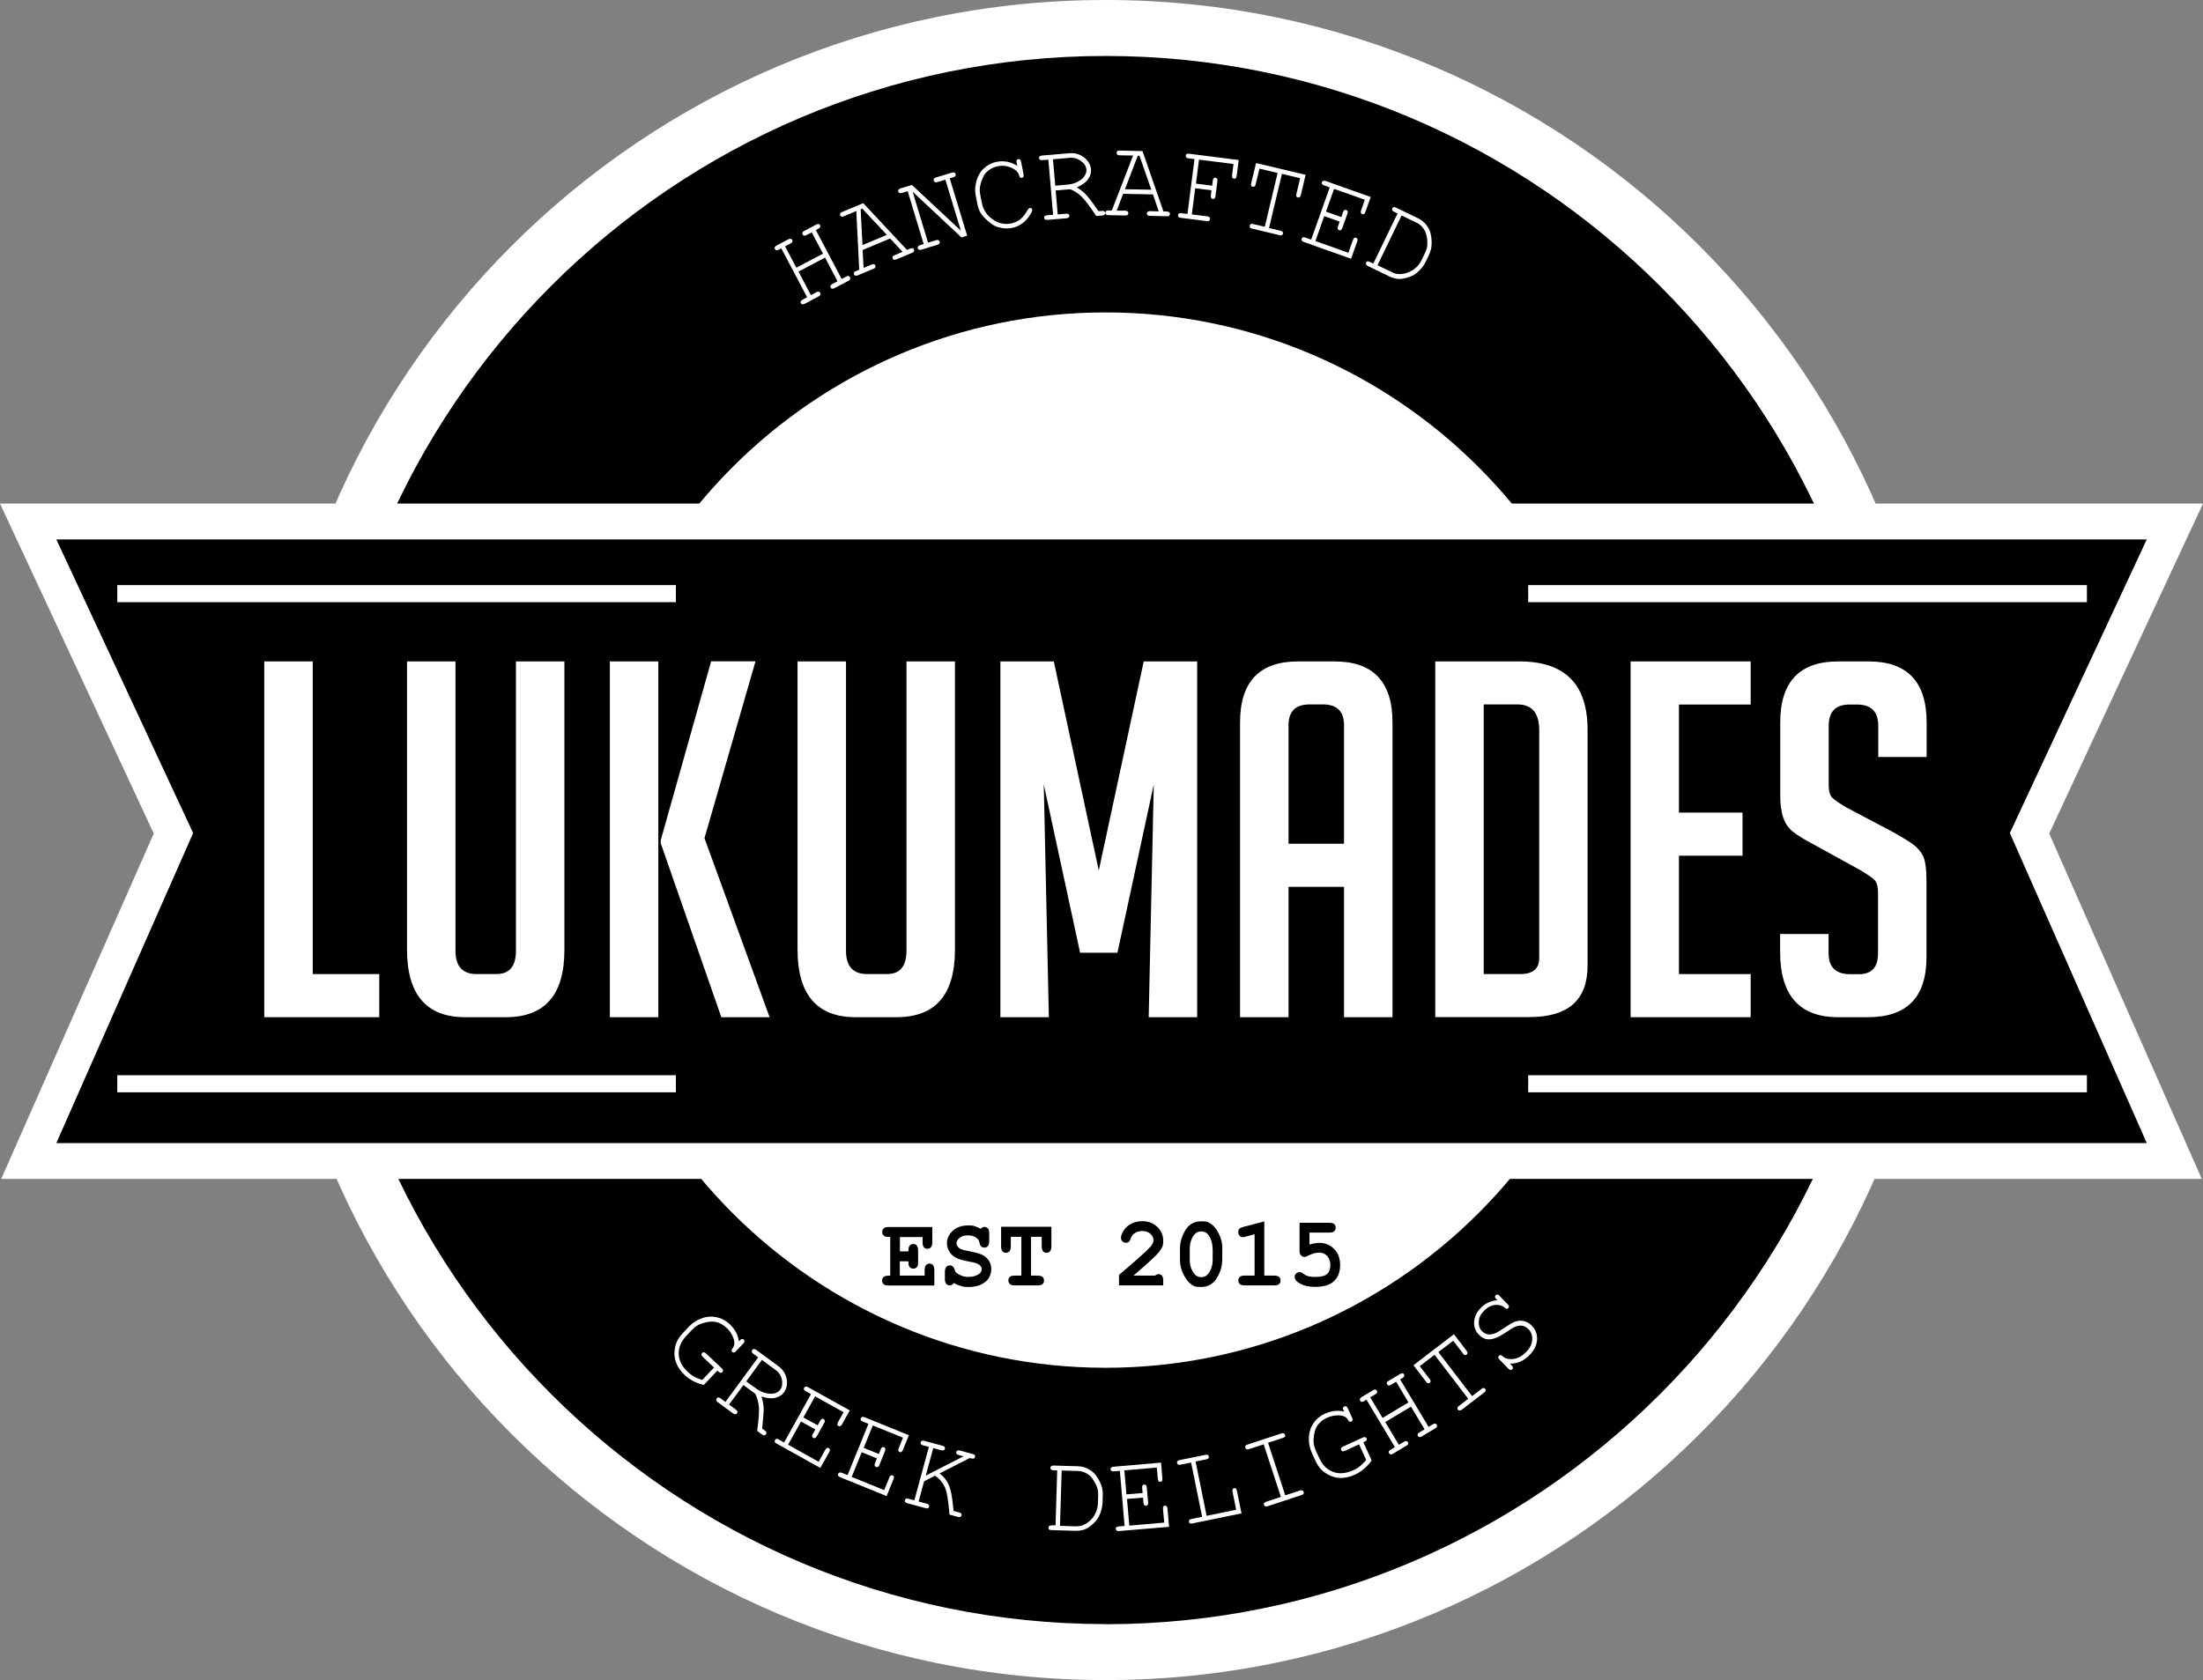 <?xml version="1.0" encoding="UTF-8"?>
<svg id="Layer_1" xmlns="http://www.w3.org/2000/svg" version="1.1" viewBox="0 0 1818.1 1386.9">
  <rect x="0" y="0" width="1818.1" height="1386.9" fill="#808080" stroke="none"/>
  <!-- Generator: Adobe Illustrator 29.1.0, SVG Export Plug-In . SVG Version: 2.1.0 Build 142)  -->
  <defs>
    <style>
      .st0 {
        fill: #fff;
      }
    </style>
  </defs>
  <path class="st0" d="M1605.8,693.4C1605.8,310.5,1295.4,0,912.4,0S219,310.5,219,693.4s310.5,693.5,693.4,693.5,693.4-310.5,693.4-693.5h0Z"/>
  <path d="M912.4,1340.7c-356.9,0-647.3-290.4-647.3-647.3S555.5,46.2,912.4,46.2s647.3,290.4,647.3,647.3-290.4,647.3-647.3,647.3h0Z"/>
  <path class="st0" d="M912.4,1129.1c-240.2,0-435.6-195.4-435.6-435.6s195.4-435.6,435.6-435.6,435.6,195.4,435.6,435.6-195.4,435.6-435.6,435.6h0Z"/>
  <polygon class="st0" points="1 973.2 126.9 688.1 0 415.7 1818.1 415.7 1691.2 688.1 1817.1 973.2 1 973.2 1 973.2"/>
  <polygon points="1771.7 445.3 46.5 445.3 159.4 687.7 46.5 943.6 1771.7 943.6 1658.7 687.7 1771.7 445.3 1771.7 445.3"/>
  <polygon class="st0" points="96.8 497.1 96.8 483 557.8 483 557.8 497.1 96.8 497.1 96.8 497.1"/>
  <polygon class="st0" points="1261.2 497.1 1261.2 483 1722.3 483 1722.3 497.1 1261.2 497.1 1261.2 497.1"/>
  <polygon class="st0" points="96.8 901.7 96.8 887.6 557.8 887.6 557.8 901.7 96.8 901.7 96.8 901.7"/>
  <polygon class="st0" points="1261.2 901.7 1261.2 887.6 1722.3 887.6 1722.3 901.7 1261.2 901.7 1261.2 901.7"/>
  <polygon class="st0" points="313 839.7 218.1 839.7 218.1 546 258.1 546 258.1 804.1 313 804.1 313 839.7 313 839.7"/>
  <path class="st0" d="M465.8,546v238.1c0,37.1-16.1,55.6-48.3,55.6h-33.7c-31.9,0-47.9-18.7-47.9-56v-237.7h40v238.9c0,12.8,5.8,19.2,17.5,19.2h16.2c10.8,0,16.2-6.4,16.2-19.2v-238.9h40Z"/>
  <path class="st0" d="M635.3,839.7h-40l-50-143.6v-2.5l41.6-147.7h36.6l-42.1,146,53.7,147.7h0ZM543.3,839.7h-40v-293.7h40v293.7h0Z"/>
  <path class="st0" d="M788.1,546v238.1c0,37.1-16.1,55.6-48.3,55.6h-33.7c-31.9,0-47.9-18.7-47.9-56v-237.7h40v238.9c0,12.8,5.8,19.2,17.5,19.2h16.2c10.8,0,16.2-6.4,16.2-19.2v-238.9h40Z"/>
  <polygon class="st0" points="906.8 718.6 943.9 546 988 546 988 839.7 948 839.7 952.2 647.5 922.2 786.5 891.4 786.5 861.4 647.5 865.6 839.7 825.6 839.7 825.6 546 869.7 546 906.8 718.6 906.8 718.6"/>
  <path class="st0" d="M1109.2,696.5v-97.8c0-11.5-5.8-17.2-17.5-17.2h-10.8c-11.7,0-17.5,5.7-17.5,17.2v97.8h45.8ZM1063.4,839.7h-40v-243.4c0-33.5,16-50.3,47.9-50.3h30c31.9,0,47.9,16.8,47.9,50.3v243.4h-40v-107.6h-45.8v107.6h0Z"/>
  <path class="st0" d="M1224.5,804.1h30c10.6,0,15.8-4.4,15.8-13.1v-188.2c0-14.2-6-21.3-17.9-21.3h-27.9v222.5h0ZM1184.5,839.7v-293.7h69.5c37.5,0,56.2,18.8,56.2,56.4v194.7c0,28.4-16,42.5-47.9,42.5h-77.9Z"/>
  <polygon class="st0" points="1345.7 839.7 1345.7 546 1444.8 546 1444.8 581.6 1385.6 581.6 1385.6 670.8 1438.1 670.8 1438.1 706.4 1385.6 706.4 1385.6 804.1 1444.8 804.1 1444.8 839.7 1345.7 839.7 1345.7 839.7"/>
  <path class="st0" d="M1550.1,625v-25.8c0-11.7-5.8-17.6-17.5-17.6h-6.3c-11.4,0-17.1,5.9-17.1,17.6v48.7c0,5.5,1.1,9.1,3.3,11,2.2,1.9,5.8,4.4,10.8,7.4l37.9,20c8.3,4.6,14.2,8.2,17.7,10.8,3.5,2.6,6.2,5.7,8.1,9.4,1.9,3.7,2.9,10.7,2.9,21.1v62.6c0,33-16.1,49.5-48.3,49.5h-24.6c-31.9,0-47.9-18-47.9-54v-14.7h40v16c0,11.5,6,17.2,17.9,17.2h7.1c10.6,0,15.8-5.7,15.8-17.2v-49.9c0-5.5-1.1-9.1-3.3-11.1-2.2-1.9-5.8-4.4-10.8-7.4l-37.9-20.9c-8.3-4.4-14.4-8-18.1-11-3.7-3-6.5-6.9-8.1-11.7-1.7-4.8-2.5-11-2.5-18.6v-60.1c0-33.5,16-50.3,47.9-50.3h25c31.9,0,47.9,16.8,47.9,50.3v28.6h-40Z"/>
  <path class="st0" d="M681,212.6l-22,11.6,10.2,19.4,4.5-2.4c.8-.4,1.4-.6,2-.4.5.1.9.5,1.2,1,.3.5.3,1,.1,1.5s-.7,1-1.4,1.4l-11.5,6.1c-.8.4-1.4.5-2,.4-.5-.1-.9-.5-1.2-.9-.3-.5-.3-1-.1-1.5.2-.5.7-.9,1.5-1.4l3.8-2-21.3-40.4-2.1,1.1c-.8.4-1.5.6-2,.5-.5-.1-.9-.5-1.2-1-.3-.5-.3-1-.1-1.5.2-.5.7-1,1.5-1.4l9.8-5.2c.8-.4,1.4-.6,1.9-.4.5.1.9.5,1.2,1,.3.5.3,1,.1,1.5-.2.5-.7.9-1.5,1.4l-4.5,2.4,9.3,17.6,22-11.6-9.3-17.6-4.4,2.3c-.8.4-1.4.6-1.9.4-.5-.1-.9-.4-1.2-1-.3-.5-.3-1-.2-1.5.2-.5.7-.9,1.5-1.4l9.9-5.2c.8-.4,1.5-.6,2-.5.5.1.9.4,1.2,1,.3.5.3,1,.1,1.5-.2.5-.7,1-1.5,1.4l-2.1,1.1,21.3,40.4,3.8-2c.8-.4,1.4-.6,1.9-.4.5.1.9.4,1.2,1,.3.5.3,1,.1,1.5-.2.5-.7,1-1.4,1.4l-11.6,6.1c-.8.4-1.4.5-2,.4-.5-.1-.9-.5-1.1-.9-.3-.5-.3-1-.2-1.5.2-.5.7-.9,1.5-1.4l4.4-2.3-10.2-19.4h0Z"/>
  <path class="st0" d="M731.9,193.9l-20.3-21.7-1.3.5,1.5,29.6,20.1-8.4h0ZM734.7,196.8l-22.8,9.6.8,14.8,6.6-2.8c.8-.3,1.5-.4,2-.3.5.2.9.5,1.1,1.1.2.5.2,1,0,1.5-.2.5-.7.9-1.6,1.2l-12.9,5.4c-.8.3-1.5.4-2,.2-.5-.2-.9-.5-1.1-1-.2-.5-.2-1,0-1.5.2-.5.7-.9,1.6-1.2l2.7-1.1-2.4-48.5-10.2,4.3c-.8.3-1.5.4-2,.3-.5-.2-.9-.5-1.1-1.1-.2-.5-.2-1,0-1.5.2-.5.7-.9,1.6-1.2l17.4-7.3,36.1,38.6,2.7-1.1c.8-.3,1.5-.4,2-.3.5.2.9.5,1.1,1.1.2.5.2,1,0,1.5-.2.5-.7.9-1.6,1.2l-12.9,5.4c-.9.3-1.5.4-2,.3-.5-.2-.9-.5-1.1-1-.2-.5-.2-1,0-1.5.2-.5.8-.9,1.6-1.2l6.6-2.8-10.2-10.9h0Z"/>
  <path class="st0" d="M798.1,194.6l-4.6,1.4-40.3-37.7,12.7,42,6.6-2c.9-.3,1.6-.3,2,0,.5.2.8.6,1,1.2.2.5.1,1-.2,1.5-.3.5-.8.8-1.7,1.1l-13.2,4c-.9.3-1.6.3-2,0s-.8-.6-1-1.1c-.2-.5-.1-1,.2-1.5.3-.4.8-.8,1.7-1.1l3-.9-13.2-43.7-4.8,1.5c-.9.3-1.5.3-2,0-.5-.2-.8-.6-1-1.2-.2-.5-.1-1,.2-1.5.3-.4.8-.8,1.7-1.1l9.4-2.8,40.4,37.7-12.8-42.1-6.6,2c-.9.3-1.5.3-2,0-.5-.2-.8-.6-1-1.2-.2-.6-.1-1,.1-1.5.3-.4.8-.8,1.7-1.1l13.3-4c.9-.3,1.5-.3,2,0,.5.2.8.6,1,1.2.2.6.1,1.1-.2,1.5-.3.5-.8.8-1.7,1.1l-3,.9,14.4,47.4h0Z"/>
  <path class="st0" d="M839.5,136.8l-.5-2.6c-.2-.9-.1-1.6.1-2,.3-.5.7-.7,1.2-.8.6-.1,1,0,1.5.3.4.3.7.9.9,1.8l2,10.4c.2.9.1,1.6-.1,2.1-.3.4-.7.7-1.2.8-.5.1-.9,0-1.4-.3-.4-.3-.7-.8-.9-1.6-.6-2.5-2.4-4.4-5.3-5.9-3.9-2-8-2.6-12.3-1.8-2.8.5-5.4,1.7-7.7,3.5-1.7,1.3-3,2.7-3.8,4.3-1.5,2.7-2.5,5.6-3.1,8.6-.4,2.2-.4,4.7.1,7.3l1.3,6.6c1.1,5.6,4,10.1,8.8,13.5,4.8,3.4,9.8,4.5,15.1,3.5,3.2-.6,5.9-1.9,8.1-3.7,2.2-1.9,4.2-4.5,6-7.8.4-.7.9-1.1,1.5-1.3.5-.1,1,0,1.4.2.4.3.6.7.7,1.2.1.7-.3,1.9-1.3,3.5-1.9,3.2-4.2,5.8-6.9,7.8-2.7,2-5.6,3.2-8.7,3.8-2.7.5-5.5.5-8.4,0-2.3-.4-4.2-1-5.8-1.8-1.6-.8-3.6-2.3-6.1-4.5-2.5-2.2-4.3-4.3-5.5-6.3-1.2-2-2-4.3-2.5-6.9l-1.5-7.6c-.7-3.7-.5-7.7.7-11.9,1.2-4.2,3.3-7.7,6.3-10.4,3-2.7,6.4-4.5,10.4-5.2,6.1-1.2,11.7,0,16.9,3.3h0Z"/>
  <path class="st0" d="M870.9,153.3l10.2-.9c3.3-.3,6.2-1.1,8.7-2.6,2.6-1.4,4.4-3,5.4-4.8,1.1-1.7,1.5-3.5,1.4-5.1-.2-2.6-1.7-4.9-4.4-6.9-2.7-2.1-5.9-3-9.4-2.7l-13.8,1.2,1.9,21.8h0ZM871.2,157.1l1.7,19.9,6.9-.6c.9,0,1.6,0,2,.4.4.3.7.8.7,1.3,0,.6-.1,1-.5,1.4-.4.4-1,.6-1.9.7l-15.7,1.3c-.9,0-1.5,0-2-.4-.4-.3-.7-.8-.7-1.3,0-.6,0-1,.5-1.4.4-.4,1-.6,1.9-.7l5-.4-3.9-45.5-5,.4c-.9,0-1.5,0-2-.4-.4-.3-.7-.8-.7-1.3,0-.6.1-1.1.5-1.4.4-.4,1-.6,1.9-.7l22.6-1.9c4.7-.4,8.7.8,12.2,3.5,3.4,2.7,5.3,6,5.7,9.8.2,2.7-.5,5.4-2.3,8-1.8,2.6-4.9,4.9-9.4,6.9,2.8,1.7,5.3,3.6,7.4,5.8,2.1,2.2,5.6,6.8,10.4,13.8l2.9-.2c.9,0,1.5,0,2,.4.4.3.6.8.7,1.3,0,.5-.1,1-.5,1.4-.4.4-1,.6-1.9.7l-5,.4c-5.3-8.1-9.4-13.4-12.2-16.1-2.8-2.7-5.9-4.7-9.3-6l-11.9,1h0Z"/>
  <path class="st0" d="M950.2,156.7l-9.8-28.1h-1.4s-10.6,27.6-10.6,27.6l21.8.4h0ZM951.6,160.5l-24.7-.5-5.3,13.9h7.2c.9.2,1.5.3,1.9.7.4.4.6.8.5,1.4,0,.5-.2,1-.6,1.4-.4.3-1,.5-1.9.5l-14-.3c-.9,0-1.5-.2-1.9-.6-.4-.4-.6-.8-.6-1.4,0-.6.2-1,.6-1.4.4-.3,1-.5,1.9-.5h2.9s17.5-45.3,17.5-45.3l-11.1-.2c-.9,0-1.5-.2-1.9-.6-.4-.4-.6-.8-.6-1.4,0-.6.2-1,.6-1.4.4-.4,1-.5,1.9-.5l18.9.4,17.3,49.9h2.9c.9,0,1.5.3,1.9.6.4.4.6.8.5,1.4,0,.5-.2,1-.6,1.4-.4.4-1,.5-1.9.5l-14-.3c-.9,0-1.6-.2-2-.6-.4-.4-.6-.8-.5-1.4,0-.6.2-1,.6-1.4.4-.3,1.1-.5,2-.5l7.2.2-4.8-14.1h0Z"/>
  <path class="st0" d="M986.4,155.3l-2.8,21.7,12.8,1.6c.9.1,1.5.4,1.8.8.3.4.5.9.4,1.5,0,.5-.3,1-.7,1.3-.4.3-1.1.4-2,.3l-21.5-2.7c-.9-.1-1.5-.4-1.8-.8-.3-.4-.5-.9-.4-1.4,0-.6.3-1,.8-1.3.4-.3,1.1-.4,2-.3l5,.6,5.8-45.3-5-.6c-.9-.1-1.5-.4-1.8-.8-.3-.4-.5-.9-.4-1.4,0-.6.4-1,.8-1.4.4-.3,1-.3,1.9-.2l41,5.2-1.7,13.1c-.1.9-.4,1.5-.8,1.9-.4.3-.9.5-1.4.4-.6,0-1-.3-1.3-.8-.3-.4-.4-1.1-.3-2l1.2-9.3-28.5-3.6-2.5,19.8,13.4,1.7.5-4.3c.1-.9.4-1.5.8-1.9.4-.3.9-.5,1.4-.4.5,0,.9.3,1.3.8.3.4.4,1.1.3,2l-1.6,12.4c-.1.9-.4,1.5-.8,1.9-.4.4-.9.5-1.4.4-.6,0-1-.3-1.3-.8-.3-.4-.4-1.1-.3-2l.5-4.3-13.3-1.7h0Z"/>
  <path class="st0" d="M1057.9,143.8l-10.6,44.4,9.5,2.3c.9.2,1.5.5,1.7.9.3.4.4.9.3,1.5-.1.5-.4.9-.9,1.2-.5.3-1.1.3-2,0l-22.6-5.4c-.9-.2-1.5-.5-1.7-1-.3-.4-.4-.9-.2-1.5.1-.6.4-1,.9-1.2.4-.3,1.1-.3,2,0l9.5,2.2,10.6-44.4-15-3.6-3.1,12.9c-.2.9-.5,1.5-1,1.8-.4.3-.9.4-1.5.3-.5-.1-.9-.4-1.2-.9-.3-.5-.3-1.2,0-2.1l4-16.6,40.9,9.7-3.9,16.6c-.2.9-.5,1.5-1,1.8-.4.3-.9.4-1.5.3-.5-.1-.9-.4-1.2-.9-.2-.5-.3-1.2,0-2.1l3.1-12.9-15-3.6h0Z"/>
  <path class="st0" d="M1092.9,178.3l-7.3,20.7,27.2,9.7,3.8-10.6c.3-.9.7-1.4,1.1-1.7.5-.3.9-.3,1.5-.1.5.2.9.5,1.1,1,.2.5.1,1.2-.2,2l-5.1,14.3-39.1-13.9c-.8-.3-1.4-.7-1.6-1.2-.2-.5-.3-1,0-1.5.2-.5.5-.9,1-1.1.5-.2,1.1-.1,2,.2l4.8,1.7,15.3-43.1-4.8-1.7c-.8-.3-1.4-.7-1.6-1.1-.2-.5-.3-1,0-1.5.2-.5.5-.9,1-1.1.5-.2,1.1-.2,2,.1l37.2,13.2-4.4,12.4c-.3.9-.7,1.4-1.1,1.7-.5.2-1,.3-1.5,0-.5-.2-.9-.5-1.1-1-.2-.5-.1-1.2.2-2l3.1-8.8-25.4-9-6.7,18.8,12.7,4.5,1.4-4.1c.3-.9.7-1.4,1.2-1.7.5-.3,1-.3,1.5,0,.5.2.9.5,1.1,1,.2.5.1,1.2-.2,2l-4.2,11.8c-.3.9-.7,1.4-1.2,1.7-.5.2-.9.3-1.5.1-.5-.2-.9-.5-1.1-1-.2-.5-.2-1.2.2-2l1.4-4.1-12.7-4.5h0Z"/>
  <path class="st0" d="M1136.9,219l12.3,5.9c2.8,1.4,6,1.7,9.4,1,3.4-.7,6.4-2.1,8.9-4.1,2.5-2,4.4-4.3,5.6-6.9l3-6.2c1-2.1,1.6-4.2,1.8-6.2.2-2.9,0-5.9-.8-8.9-.4-1.7-1.3-3.5-2.7-5.4-1.4-1.9-3.2-3.4-5.4-4.4l-12.3-5.9-19.9,41.1h0ZM1133.5,217.3l19.9-41.1-2.9-1.4c-.8-.4-1.3-.8-1.5-1.3-.2-.5-.2-1,0-1.5.2-.5.6-.9,1.1-1,.5-.1,1.2,0,2,.4l18.2,8.8c2.8,1.4,5.1,3.2,6.9,5.6,1.8,2.3,2.9,4.6,3.4,6.7.9,3.6,1.1,7.2.8,10.6-.2,2.5-1.1,5.2-2.4,8l-2.3,4.8c-1.7,3.5-4.1,6.6-7.3,9.2-3.1,2.6-7.1,4.2-11.8,5-3.5.5-7,0-10.5-1.7l-18.2-8.8c-.8-.4-1.3-.8-1.5-1.3-.2-.5-.2-1,0-1.5.3-.5.6-.9,1.1-1,.5-.2,1.1,0,2,.4l2.9,1.4h0Z"/>
  <path d="M742.6,1041v12h20.5v-4.4c0-2,.4-3.4,1.1-4.2.7-.8,1.7-1.3,2.9-1.3s2.1.4,2.9,1.3c.7.8,1.1,2.2,1.1,4.2v12.6h-37.8c-1.9,0-3.3-.4-4.1-1.1-.8-.8-1.2-1.7-1.2-3s.4-2.2,1.3-2.9c.8-.8,2.2-1.1,4.1-1.1h1.3v-32h-1.3c-1.9,0-3.3-.4-4.1-1.1-.8-.8-1.2-1.7-1.2-3s.4-2.2,1.2-3c.8-.8,2.2-1.1,4.1-1.1h36v12.5c0,1.9-.4,3.3-1.1,4.2-.7.8-1.7,1.3-2.9,1.3s-2.2-.4-2.9-1.2c-.7-.8-1.1-2.2-1.1-4.2v-4.3h-18.7v11.8h7c0-2.1.2-3.5.6-4.1.8-1.3,2-2,3.4-2s2.1.4,2.9,1.3c.7.8,1.1,2.2,1.1,4.2v9.4c0,1.8-.2,3-.6,3.6-.8,1.3-2,1.9-3.4,1.9s-2.6-.6-3.4-2c-.4-.6-.6-2-.6-4.1h-7Z"/>
  <path d="M787.2,1059.1c-.7.9-1.3,1.4-1.7,1.6-.4.2-.9.4-1.6.4-1.2,0-2.2-.4-3-1.3-.8-.8-1.1-2.2-1.1-4.2v-5.5c0-2,.4-3.4,1.1-4.2.7-.8,1.7-1.3,3-1.3s1.7.3,2.4.8c.6.5,1.1,1.4,1.5,2.5.3,1.2.7,2,1.1,2.4.8.8,2.1,1.7,4,2.5,1.9.9,4,1.3,6.3,1.3,3.6,0,6.5-.8,8.8-2.5,1.5-1,2.2-2.3,2.2-3.8s-.4-2-1.1-2.8c-.7-.9-1.9-1.6-3.4-2.2-1-.4-3.4-.9-7-1.6-4.4-.8-7.7-1.8-9.9-3-2.2-1.2-4-2.8-5.3-5-1.3-2.1-2-4.4-2-6.9,0-3.9,1.6-7.3,4.8-10.3,3.2-2.9,7.4-4.4,12.5-4.4s4,.2,5.7.7c1.8.5,3.4,1.2,4.8,2.1,1-1,2.1-1.6,3.1-1.6s2.1.4,2.9,1.3c.7.8,1.1,2.2,1.1,4.2v6.1c0,2-.4,3.4-1.1,4.2-.7.8-1.7,1.3-2.9,1.3s-1.8-.3-2.6-.9c-.6-.4-1-1.4-1.3-2.7-.3-1.4-.7-2.3-1.1-2.9-.8-1-1.9-1.9-3.4-2.6-1.5-.7-3.3-1-5.2-1-2.9,0-5.2.7-6.9,2.1-1.7,1.4-2.5,2.8-2.5,4.3s.4,2,1,2.9c.7.9,1.7,1.7,3,2.2.9.4,3.4,1,7.5,1.8,4.1.8,7.3,1.7,9.5,2.7,2.2,1,4,2.5,5.5,4.6,1.5,2.1,2.2,4.6,2.2,7.5s-1.4,7.3-4.2,9.7c-3.7,3.2-8.4,4.8-14.2,4.8s-4.4-.3-6.5-.8c-2.1-.5-4.1-1.4-6.1-2.5h0Z"/>
  <path d="M850.9,1021v32h5.4c1.9,0,3.3.4,4.1,1.1.8.8,1.2,1.7,1.2,3s-.4,2.2-1.2,2.9c-.8.8-2.2,1.1-4.1,1.1h-18.8c-1.9,0-3.3-.4-4.1-1.1-.8-.8-1.2-1.7-1.2-3s.4-2.2,1.2-2.9c.8-.8,2.2-1.1,4.1-1.1h5.4v-32h-8.7v7.7c0,2-.4,3.4-1.1,4.2s-1.7,1.3-2.9,1.3-2.1-.4-2.9-1.3-1.1-2.2-1.1-4.2v-16h41.5v16c0,2-.4,3.4-1.1,4.2-.7.8-1.7,1.3-2.9,1.3s-2.1-.4-2.9-1.3c-.7-.8-1.1-2.2-1.1-4.2v-7.7h-8.8Z"/>
  <path d="M935.7,1053h17.6c1-.8,1.9-1.2,2.7-1.2,1.2,0,2.2.4,2.9,1.2.7.8,1.1,2.2,1.1,4.2v3.9h-36.5v-8.7c14.5-12.2,23.2-20,26.2-23.5,1.5-1.8,2.3-3.5,2.3-5.1s-.9-3.8-2.6-5.3c-1.7-1.5-4-2.3-6.8-2.3s-5.3.9-7.2,2.6c-1,.9-1.8,2.2-2.4,4-.4,1.1-.9,1.9-1.5,2.4-.6.5-1.4.7-2.4.7s-2-.4-2.8-1.2c-.8-.8-1.2-1.7-1.2-2.8,0-1.6.7-3.6,2.2-6,1.4-2.4,3.6-4.3,6.3-5.7,2.8-1.4,5.8-2.1,9.1-2.1,5.1,0,9.2,1.6,12.4,4.7,3.2,3.1,4.9,6.9,4.9,11.3s-.5,4.4-1.4,6.3c-.9,1.9-3.1,4.6-6.7,8-2.8,2.7-8.2,7.5-16.2,14.4h0Z"/>
  <path d="M1000.7,1030.8c0-4.4-1.2-8.3-3.6-11.6-1.4-1.8-3.3-2.7-5.8-2.7s-4.4,1-5.9,3c-2.3,3.1-3.5,6.8-3.5,11.4v9c0,4.5,1.2,8.4,3.7,11.6,1.4,1.8,3.3,2.8,5.8,2.8s4.4-1,5.9-3c2.3-3.1,3.5-6.8,3.5-11.4v-9h0ZM1008.7,1030.8v9c0,5.3-1.5,10.4-4.5,15.3-3,4.9-7.3,7.3-12.9,7.3s-6-.7-8.2-2.2c-2.2-1.4-4.3-4.1-6.3-8-2-3.9-3-8-3-12.4v-9c0-5.3,1.5-10.4,4.5-15.3,3-4.9,7.3-7.3,12.9-7.3s5.9.7,8.2,2.1c2.2,1.4,4.4,4.1,6.4,8,2,3.9,3,8,3,12.4h0Z"/>
  <path d="M1043.4,1008.2v44.8h8.1c1.9,0,3.3.4,4.1,1.1.8.8,1.2,1.7,1.2,3s-.4,2.2-1.2,2.9c-.8.8-2.2,1.1-4.1,1.1h-24.2c-1.9,0-3.3-.4-4.1-1.1-.8-.8-1.2-1.7-1.2-3s.4-2.2,1.2-2.9c.8-.8,2.2-1.1,4.1-1.1h8.1v-34.1l-7.2,1.9c-1.2.3-2,.5-2.6.5-1,0-1.9-.4-2.6-1.2-.7-.8-1.1-1.8-1.1-3s.3-2,.8-2.6c.5-.6,1.7-1.2,3.4-1.7l17.3-4.5h0Z"/>
  <path d="M1080.7,1017.7v9.7c3-1,5.7-1.4,8.1-1.4,4.9,0,9,1.7,12.3,5.1,3.3,3.4,4.9,7.9,4.9,13.3s-1.7,10-5,13.1c-3.3,3.2-8.4,4.8-15.2,4.8s-10.7-1.2-14.2-3.5c-2-1.3-3.1-2.9-3.1-4.6s.4-2,1.2-2.9c.8-.8,1.7-1.2,2.8-1.2s1.9.4,3,1.3c1.1.9,2.2,1.5,3.4,1.9,1.7.5,3.8.8,6.4.8,4.8,0,8.2-.8,9.9-2.4,1.8-1.6,2.7-4,2.7-7.3s-.9-5.7-2.6-7.6c-1.7-1.8-3.9-2.8-6.6-2.8s-6.2,1-9.9,2.9c-.8.5-1.6.7-2.2.7-1.2,0-2.1-.4-2.9-1.3-.8-.8-1.2-2-1.2-3.3v-23.6h24.5c1.9,0,3.3.4,4.1,1.1.8.8,1.2,1.7,1.2,3s-.4,2.2-1.2,2.9c-.8.8-2.2,1.1-4.1,1.1h-16.5Z"/>
  <path class="st0" d="M592.1,1131.4l-11.3,11.9c-3.2-.8-6.1-1.9-8.7-3.2-2.6-1.4-5-3-7-5-2.9-2.8-5.1-5.6-6.4-8.6-1.4-3-2.1-6-2.1-9,0-3,.5-6,1.5-8.7,1-2.8,2.9-5.7,5.8-8.7l4.8-5.1c2.9-3,6.4-5.3,10.6-6.8,4.2-1.5,8.3-1.7,12.3-.8,4,.9,7.5,2.8,10.6,5.7,4.4,4.2,6.9,8.9,7.6,14.2,1-1.1,1.7-1.7,2-1.8.3-.2.6-.2,1-.1.4,0,.8.2,1,.5.4.4.6.8.6,1.4,0,.5-.3,1.1-1,1.8l-6,6.3c-.6.7-1.2,1-1.7,1.1-.5,0-1-.1-1.4-.5-.4-.4-.6-.8-.6-1.3,0-.5.3-1.1.9-1.7,1.6-2,1.9-4.7.8-8-1.1-3.3-3-6.3-5.7-8.8-2.5-2.4-5.3-4-8.4-4.8-3.1-.8-7-.5-11.7,1-3.1.9-5.9,2.7-8.4,5.3l-4.8,5.1c-4.4,4.6-6.4,9.6-6.3,14.9.2,5.3,2.7,10.3,7.6,14.9,1.7,1.6,3.3,2.8,5.1,3.8,1.7,1,4,1.9,6.7,2.8l9.8-10.3-9.4-8.9c-.6-.6-1-1.2-1-1.7,0-.5.1-1,.5-1.4.4-.4.9-.6,1.4-.6.5,0,1.1.3,1.8.9l13.1,12.4c.6.6,1,1.2,1,1.7,0,.5-.1,1-.5,1.4-.3.3-.6.5-1,.5s-.7,0-1,0c-.3-.1-1-.7-2.1-1.7h0Z"/>
  <path class="st0" d="M615.8,1140.3l8.3,6c2.6,1.9,5.4,3.2,8.3,3.8,2.9.6,5.3.6,7.2,0,1.9-.6,3.4-1.6,4.4-3,1.5-2.1,1.9-4.8,1.3-8.1-.7-3.4-2.4-6.1-5.4-8.2l-11.1-8.2-12.9,17.7h0ZM613.5,1143.4l-11.8,16.1,5.6,4.1c.8.6,1.2,1.1,1.3,1.6.1.5,0,1-.4,1.5-.3.4-.7.7-1.3.8-.5,0-1.2-.2-1.9-.7l-12.7-9.3c-.7-.5-1.1-1-1.2-1.6,0-.5,0-1,.3-1.5.3-.5.8-.7,1.3-.8.5,0,1.1.2,1.9.7l4.1,3,27-36.8-4.1-3c-.7-.5-1.1-1.1-1.2-1.6,0-.5,0-1,.4-1.5.3-.5.8-.7,1.3-.8.5,0,1.1.2,1.9.7l18.3,13.4c3.8,2.8,6.1,6.3,6.9,10.6.8,4.3,0,8-2.2,11.1-1.6,2.2-3.9,3.7-7,4.5-3,.8-6.9.4-11.6-1,1.1,3.1,1.6,6.2,1.8,9.2.1,3-.3,8.8-1.2,17.2l2.3,1.7c.7.5,1.1,1,1.2,1.6.1.5,0,1-.4,1.5-.3.4-.8.7-1.3.8-.5,0-1.2-.2-1.9-.7l-4-3c1.3-9.6,1.7-16.3,1.4-20.1-.4-3.8-1.4-7.4-3.1-10.6l-9.6-7.1h0Z"/>
  <path class="st0" d="M661.1,1173.4l-10.7,19.2,25.2,14.1,5.5-9.9c.4-.8.9-1.3,1.4-1.5.5-.2,1-.1,1.5.1.5.3.8.7.9,1.2,0,.5,0,1.2-.5,2l-7.4,13.2-36.2-20.2c-.8-.4-1.3-.9-1.4-1.4-.2-.5-.1-1,.2-1.5.3-.5.7-.8,1.2-.9.5-.1,1.2,0,1.9.5l4.4,2.5,22.2-39.9-4.4-2.5c-.8-.4-1.3-.9-1.4-1.4-.2-.5-.1-1,.2-1.5.3-.5.7-.8,1.2-.9.5-.1,1.2,0,1.9.5l34.5,19.2-6.4,11.5c-.4.8-.9,1.3-1.4,1.5-.5.2-1,.1-1.5-.1-.5-.3-.8-.7-.9-1.2-.1-.5,0-1.2.5-2l4.6-8.2-23.5-13.1-9.7,17.4,11.8,6.5,2.1-3.8c.4-.8.9-1.3,1.4-1.5.5-.2,1-.1,1.5.2.5.3.8.6.9,1.2.1.5,0,1.2-.5,2l-6.1,10.9c-.4.8-.9,1.3-1.4,1.5-.5.2-1,.1-1.5-.1-.5-.3-.8-.7-.9-1.2-.1-.5,0-1.2.5-2l2.1-3.8-11.8-6.5h0Z"/>
  <path class="st0" d="M711.1,1198.9l-8.2,20.3,26.8,10.9,4.3-10.5c.3-.9.8-1.4,1.2-1.6.5-.2,1-.3,1.5,0,.5.2.9.6,1,1,.2.5,0,1.2-.3,2l-5.7,14-38.4-15.6c-.8-.3-1.3-.7-1.6-1.2-.2-.5-.2-1,0-1.5.2-.5.6-.9,1.1-1.1.5-.2,1.1,0,2,.2l4.7,1.9,17.2-42.3-4.7-1.9c-.8-.3-1.4-.7-1.6-1.2-.2-.5-.2-1,0-1.5.2-.5.6-.9,1.1-1.1.5-.2,1.2-.1,2,.2l36.6,14.9-5,12.2c-.3.8-.8,1.4-1.2,1.6-.5.2-1,.3-1.5,0-.5-.2-.9-.6-1-1.1-.2-.5,0-1.2.3-2l3.5-8.7-24.9-10.1-7.5,18.5,12.5,5.1,1.6-4c.3-.8.8-1.4,1.2-1.6.5-.2,1-.2,1.5,0,.5.2.8.6,1,1.1.2.5,0,1.2-.2,2l-4.7,11.6c-.3.9-.8,1.4-1.2,1.6-.5.2-1,.2-1.5,0-.5-.2-.9-.6-1.1-1.1-.2-.5-.1-1.2.2-2l1.6-4-12.5-5.1h0Z"/>
  <path class="st0" d="M762.6,1223l-4.5,16.5,6.7,1.8c.9.2,1.5.6,1.8,1,.3.4.3.9.2,1.5-.1.5-.5.9-.9,1.2-.5.2-1.2.3-2,0l-15.2-4.1c-.9-.2-1.4-.6-1.7-1-.3-.4-.3-.9-.2-1.5.1-.6.5-.9.9-1.2s1.1-.2,2,0l4.9,1.3,12-44.1-4.9-1.3c-.9-.2-1.4-.6-1.7-1-.3-.4-.4-.9-.2-1.5.2-.6.5-1,.9-1.2.5-.2,1.1-.2,2,0l15.2,4.1c.9.2,1.5.6,1.7,1,.3.4.4.9.2,1.5-.2.6-.5,1-.9,1.2-.5.2-1.1.2-2,0l-6.7-1.8-6.2,22.7,31.2-15.9-4-1.1c-.9-.2-1.5-.6-1.8-1-.3-.4-.3-.9-.2-1.5.2-.6.5-1,.9-1.2.5-.2,1.1-.2,2,0l10.7,2.9c.9.2,1.4.6,1.7,1,.3.4.3.9.2,1.5-.2.5-.5.9-.9,1.2-.5.2-1.1.2-2,0l-1.5-.4-24.9,12.7c2.6,2,4.7,4.3,6.1,6.6,1.5,2.4,2.6,5.5,3.5,9.4.5,2.2,1.2,7.2,2,15l4.5,1.2c.9.2,1.5.6,1.8,1,.3.4.3.9.2,1.5-.1.5-.4.9-.9,1.2-.5.2-1.1.3-2,0l-7-1.9c-.9-11.6-2.2-19.3-4-23-1.8-3.7-4.4-6.8-8-9.1l-9.1,4.7h0Z"/>
  <path class="st0" d="M874.8,1259.6l13.6.4c3.2,0,6.1-.9,9-2.9,2.8-2,5-4.5,6.4-7.4,1.5-2.9,2.2-5.8,2.3-8.6l.2-6.9c0-2.4-.2-4.5-.9-6.4-1-2.7-2.4-5.3-4.3-7.8-1-1.4-2.6-2.6-4.6-3.8-2.1-1.2-4.3-1.8-6.7-1.9l-13.6-.4-1.4,45.6h0ZM871.1,1259.5l1.4-45.7h-3.2c-.9-.1-1.5-.3-1.9-.7-.4-.4-.6-.8-.5-1.4,0-.6.2-1,.6-1.4.4-.3,1-.5,1.9-.5l20.2.6c3.2.1,6,.9,8.6,2.3,2.6,1.4,4.5,3,5.8,4.7,2.3,3,4,6.1,5.1,9.3.8,2.4,1.1,5.1,1,8.3l-.2,5.3c-.1,3.9-1.1,7.7-2.9,11.3-1.8,3.6-4.7,6.7-8.8,9.4-3,1.9-6.4,2.8-10.3,2.7l-20.2-.6c-.9,0-1.5-.2-1.9-.6-.4-.4-.6-.8-.5-1.4,0-.6.2-1,.6-1.4.4-.3,1-.5,1.9-.5h3.2Z"/>
  <path class="st0" d="M930.1,1237.5l1.9,21.9,28.8-2.5-1-11.3c0-.9,0-1.6.3-2,.3-.4.7-.7,1.3-.7.6,0,1,.1,1.4.5.4.4.6,1,.7,1.9l1.3,15.1-41.3,3.5c-.9,0-1.5,0-2-.4-.4-.3-.6-.8-.7-1.3,0-.6,0-1,.4-1.4.4-.4,1-.6,1.9-.7l5-.4-3.9-45.5-5,.4c-.9,0-1.5,0-2-.4-.4-.3-.7-.8-.7-1.3,0-.6.1-1,.5-1.4.4-.4,1-.6,1.9-.7l39.3-3.4,1.1,13.1c0,.9,0,1.6-.4,2-.3.4-.7.7-1.3.7-.6,0-1,0-1.4-.5-.4-.4-.6-1-.7-1.9l-.8-9.3-26.8,2.3,1.7,19.8,13.4-1.1-.4-4.3c0-.9,0-1.6.4-2,.3-.4.8-.7,1.3-.7.5,0,1,.1,1.4.5.4.4.6,1,.7,1.9l1.1,12.4c0,.9,0,1.6-.4,2-.3.4-.7.7-1.3.7-.6,0-1-.1-1.4-.5-.4-.4-.6-1-.7-1.9l-.4-4.3-13.4,1.1h0Z"/>
  <path class="st0" d="M986.7,1206.5l9.1,44.8,24.4-5-3-14.9c-.2-.9-.1-1.6.1-2,.3-.5.7-.7,1.2-.9.5-.1,1,0,1.4.3.4.3.7.9.9,1.8l3.8,18.7-40.6,8.3c-.9.2-1.5.1-2-.1-.5-.3-.7-.7-.8-1.2-.1-.6,0-1.1.3-1.5.3-.4.9-.7,1.8-.9l8.8-1.8-9.1-44.8-8.8,1.8c-.9.2-1.5.1-2-.1-.4-.3-.7-.7-.8-1.3-.1-.6,0-1.1.3-1.5.3-.4.9-.7,1.8-.9l21.3-4.3c.9-.2,1.5-.1,2,.1.4.3.7.7.8,1.2.1.6,0,1.1-.3,1.5-.3.4-.9.7-1.8.9l-8.8,1.8h0Z"/>
  <path class="st0" d="M1046.5,1191l14.2,43.4,12.2-4c.9-.3,1.5-.3,2,0,.5.2.8.6,1,1.2.2.5.1,1-.1,1.5-.3.5-.8.8-1.7,1.1l-28,9.2c-.9.3-1.5.3-2,0-.5-.2-.8-.6-1-1.1-.2-.5-.1-1,.1-1.5.3-.4.8-.8,1.7-1.1l12.2-4-14.2-43.4-12.2,4c-.9.3-1.5.3-2,0-.5-.2-.8-.6-1-1.2-.2-.5-.1-1,.1-1.5.3-.5.8-.8,1.7-1.1l28-9.2c.8-.3,1.5-.3,2-.1.5.2.8.6,1,1.2.2.5.1,1-.1,1.5-.3.5-.8.8-1.7,1.1l-12.2,4h0Z"/>
  <path class="st0" d="M1125.2,1190.7l6.8,14.9c-1.9,2.7-4,5-6.3,6.9-2.2,1.9-4.7,3.5-7.2,4.7-3.7,1.7-7.1,2.6-10.4,2.8-3.3.2-6.3-.3-9.2-1.4-2.8-1.1-5.4-2.7-7.6-4.6-2.2-2-4.2-4.8-5.9-8.6l-2.9-6.4c-1.7-3.8-2.5-8-2.3-12.4.2-4.5,1.5-8.4,3.8-11.8,2.4-3.4,5.4-5.9,9.2-7.7,5.5-2.5,10.9-3.1,16.1-1.8-.6-1.4-.9-2.2-1-2.5,0-.3,0-.6.3-1,.2-.3.5-.6.9-.8.5-.2,1-.2,1.5,0,.5.2.9.7,1.3,1.6l3.6,7.9c.4.8.5,1.5.3,2-.2.5-.5.9-1,1.1-.5.2-.9.2-1.4,0-.4-.2-.9-.7-1.3-1.5-1.2-2.3-3.6-3.5-7.1-3.7-3.5-.2-6.9.5-10.3,2-3.1,1.4-5.7,3.4-7.6,6-1.9,2.5-3,6.3-3.4,11.2-.3,3.2.3,6.5,1.8,9.8l2.9,6.3c2.6,5.8,6.5,9.6,11.5,11.4,5,1.8,10.6,1.3,16.7-1.5,2.1-.9,3.9-2,5.4-3.3,1.6-1.3,3.3-3,5.1-5.1l-5.9-12.9-11.7,5.4c-.8.4-1.5.5-2,.3-.5-.2-.9-.5-1.1-1-.2-.5-.3-1,0-1.5.2-.5.7-.9,1.5-1.3l16.4-7.5c.8-.4,1.5-.5,2-.3.5.2.9.5,1.1,1,.2.4.2.7.1,1.1,0,.4-.2.7-.5.9-.2.2-1,.6-2.4,1.3h0Z"/>
  <path class="st0" d="M1164.6,1161.1l-21.4,12.8,11.3,18.8,4.3-2.6c.8-.5,1.4-.6,1.9-.5.5,0,.9.4,1.2.9.3.5.4,1,.2,1.5-.1.5-.6,1-1.4,1.4l-11.2,6.7c-.8.5-1.4.6-1.9.5-.5-.1-.9-.4-1.2-.9-.3-.5-.4-1-.2-1.5.1-.5.6-1,1.4-1.4l3.6-2.2-23.5-39.2-2,1.2c-.8.5-1.4.7-2,.6-.5,0-.9-.4-1.2-.9-.3-.5-.4-1-.2-1.5.2-.5.6-1,1.4-1.5l9.5-5.7c.8-.5,1.4-.6,1.9-.5.5,0,.9.4,1.2.9.3.5.4,1,.2,1.5-.1.5-.6,1-1.4,1.4l-4.3,2.6,10.2,17,21.4-12.8-10.2-17.1-4.3,2.6c-.8.5-1.4.6-1.9.5-.5,0-.9-.4-1.2-.9-.3-.5-.4-1-.2-1.5.1-.5.6-1,1.4-1.4l9.5-5.7c.8-.5,1.5-.7,2-.6.5.1.9.4,1.2.9.3.5.4,1,.2,1.5-.2.5-.6,1-1.4,1.5l-2,1.2,23.5,39.2,3.6-2.2c.8-.5,1.4-.6,1.9-.5.5.1.9.4,1.2.9.3.5.4,1,.2,1.5-.1.5-.6,1-1.4,1.5l-11.2,6.7c-.8.5-1.4.6-1.9.5-.5-.1-.9-.4-1.2-.9-.3-.5-.4-1-.2-1.5.1-.5.6-1,1.4-1.4l4.3-2.6-11.3-18.8h0Z"/>
  <path class="st0" d="M1187.1,1116.2l27.8,36.3,7.7-5.9c.7-.5,1.3-.8,1.8-.8.5,0,.9.3,1.3.7.3.4.5.9.4,1.4,0,.5-.5,1.1-1.2,1.6l-18.5,14.2c-.7.5-1.3.8-1.9.7-.5,0-1-.3-1.3-.7-.4-.5-.5-.9-.4-1.5,0-.5.5-1,1.2-1.6l7.7-5.9-27.8-36.3-12.2,9.4,8.1,10.5c.6.7.8,1.4.8,1.9,0,.5-.3,1-.7,1.3-.4.3-.9.4-1.4.4-.5,0-1.1-.5-1.6-1.3l-10.4-13.6,33.4-25.6,10.4,13.6c.6.7.8,1.4.8,1.9,0,.5-.3,1-.7,1.3-.4.3-.9.5-1.4.4-.5-.1-1.1-.5-1.6-1.3l-8.1-10.5-12.2,9.3h0Z"/>
  <path class="st0" d="M1235.7,1073.3l-.9-.9c-.6-.7-1-1.3-1-1.8,0-.5.2-1,.6-1.4.4-.4.9-.6,1.4-.5.5,0,1.1.4,1.7,1l6.8,7c.6.7,1,1.3,1,1.8,0,.5-.2,1-.6,1.4-.4.4-.8.5-1.3.5-.5,0-1-.3-1.6-.9-1.9-1.7-4.4-2.5-7.6-2.3-3.2.2-6.2,1.7-9,4.4-3,2.9-4.6,5.9-4.8,9.2-.2,3.3.6,6,2.7,8.1,1.1,1.1,2.3,1.8,3.6,2.3,1.4.4,2.7.5,4.1.3,1.4-.2,2.7-.7,4.1-1.3,1.4-.7,3.3-1.8,5.9-3.6,4.3-2.9,7.4-4.8,9.4-5.5,2.7-1,5.2-1.1,7.6-.5,2.4.6,4.6,1.9,6.6,4,3,3.1,4.4,7,4.1,11.6-.3,4.6-2.6,8.9-6.8,13-4.7,4.5-9.9,6.7-15.6,6.4l1.5,1.6c.6.7,1,1.2,1,1.8,0,.5-.2,1-.6,1.4-.4.4-.8.5-1.4.5-.5,0-1.1-.4-1.7-1l-7.4-7.6c-.6-.7-1-1.3-1-1.8,0-.5.2-1,.6-1.4.4-.4.8-.5,1.3-.5.5,0,1.1.3,1.6.9,2.1,1.9,4.9,2.7,8.5,2.4,3.6-.3,7.1-2.1,10.5-5.3,3.4-3.3,5.2-6.7,5.5-10.3.3-3.6-.7-6.6-3-9-1.4-1.4-3-2.4-4.8-2.8-1.8-.4-3.8-.2-5.9.6-1.5.5-4.1,2.1-7.9,4.7-5.2,3.6-9.6,5.5-13.1,5.8-3.5.3-6.6-1-9.4-3.9-2.8-2.9-4.1-6.5-3.8-10.7.3-4.3,2.2-8.2,6-11.8,3.8-3.6,8.2-5.6,13.3-5.8h0Z"/>
</svg>